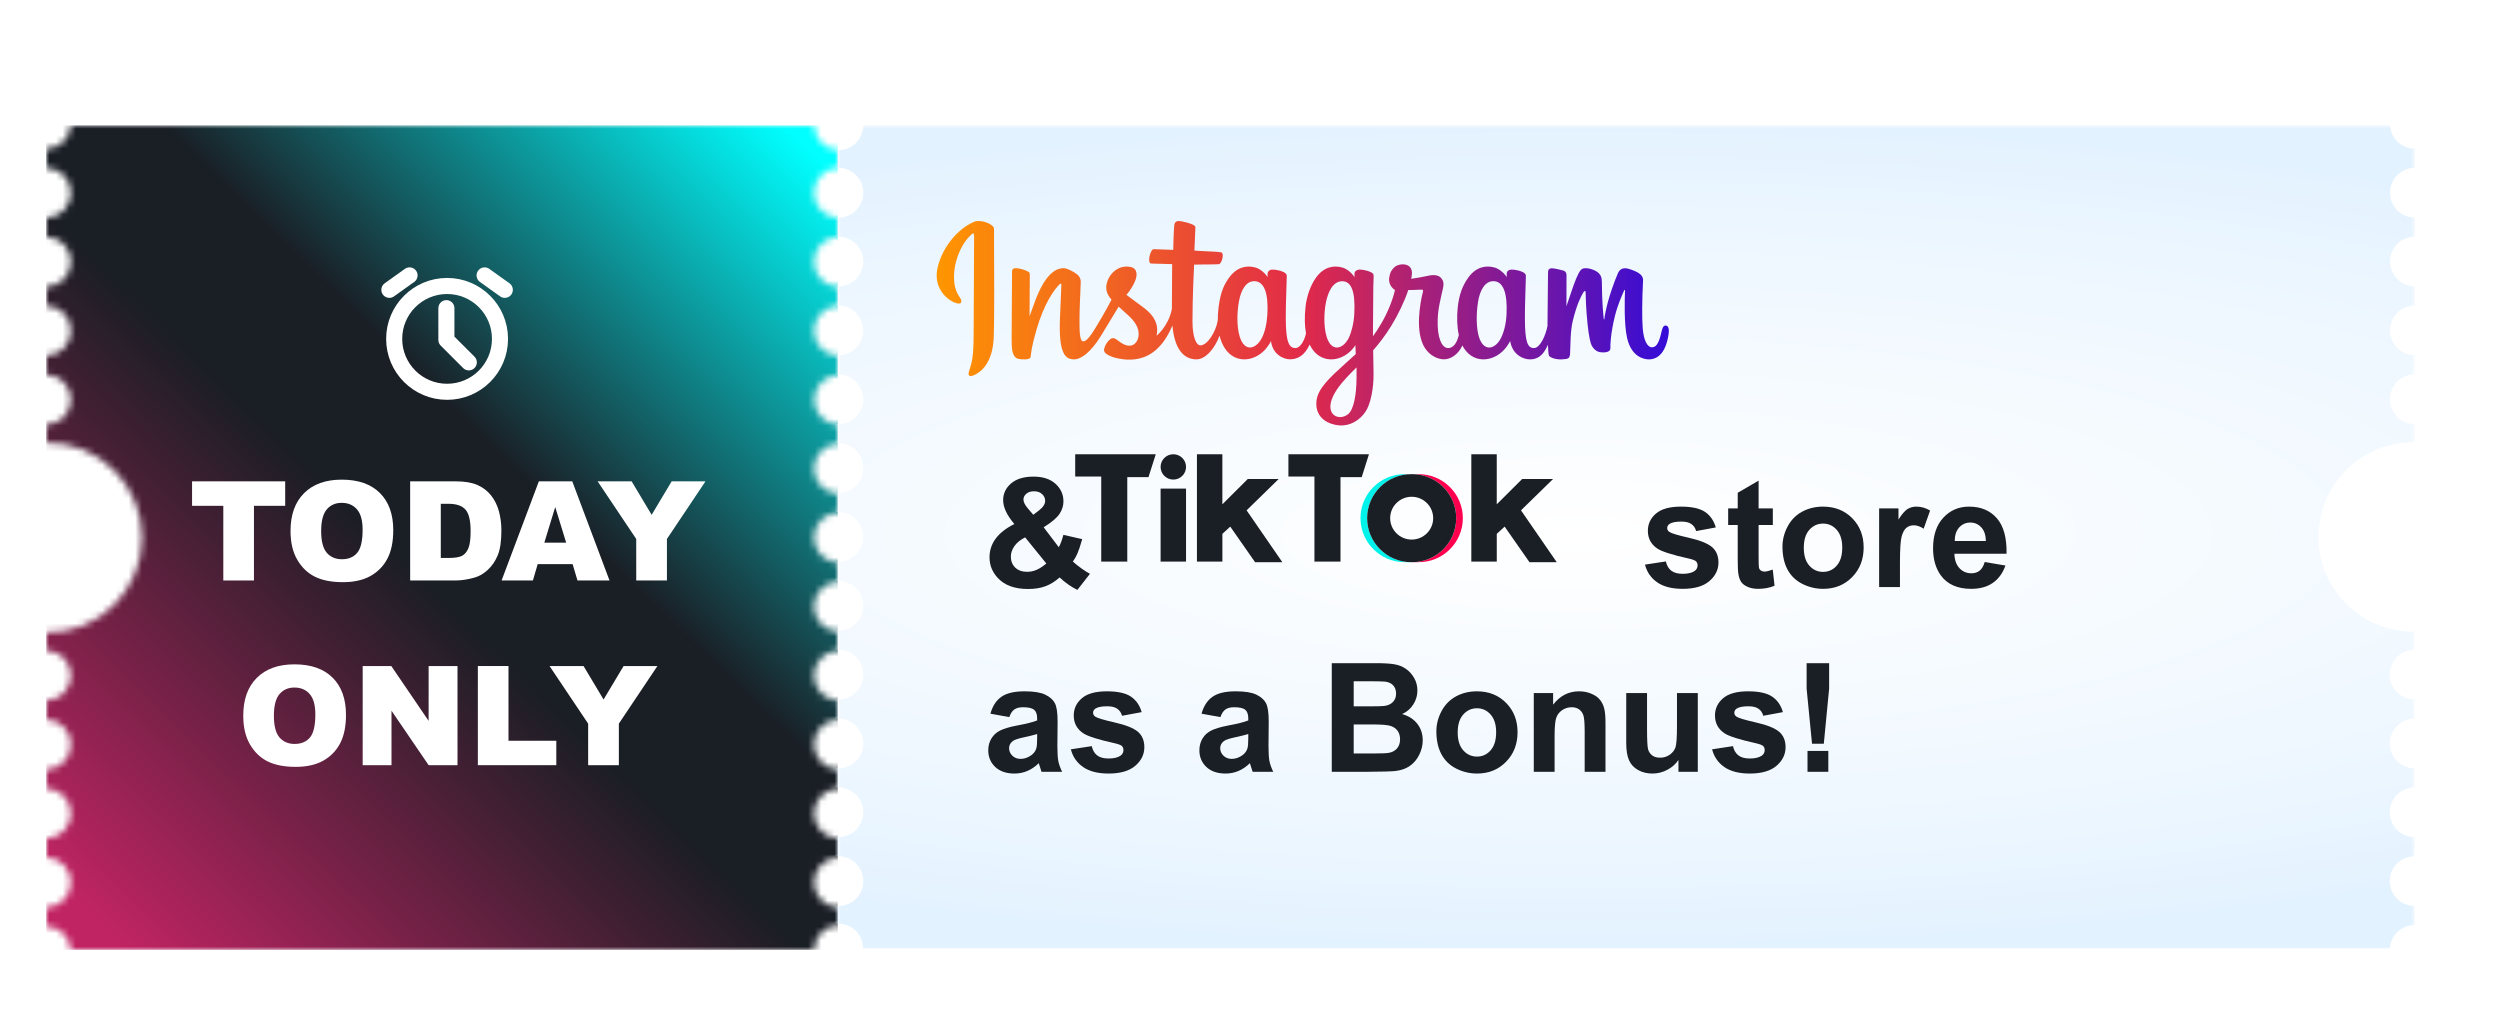 <svg width="379" height="156" viewBox="0 0 379 156" fill="none" xmlns="http://www.w3.org/2000/svg">
<g clip-path="url(#clip0_1402_11554)">
<g filter="url(#filter0_d_1402_11554)">
<mask id="mask0_1402_11554" style="mask-type:alpha" maskUnits="userSpaceOnUse" x="0" y="15" width="339" height="125">
<path d="M339 63.122V60.37C338.004 60.37 337.048 59.972 336.343 59.264C335.639 58.556 335.243 57.595 335.243 56.593C335.243 55.591 335.639 54.63 336.343 53.922C337.048 53.213 338.004 52.815 339 52.815V49.917C338.004 49.917 337.048 49.519 336.343 48.81C335.639 48.102 335.243 47.141 335.243 46.139C335.243 45.137 335.639 44.176 336.343 43.468C337.048 42.759 338.004 42.361 339 42.361V39.463C338.507 39.463 338.018 39.365 337.562 39.176C337.106 38.986 336.692 38.708 336.343 38.357C335.995 38.006 335.718 37.59 335.529 37.131C335.34 36.673 335.243 36.182 335.243 35.685C335.243 35.189 335.34 34.698 335.529 34.24C335.718 33.782 335.995 33.365 336.343 33.014C336.692 32.663 337.106 32.385 337.562 32.195C338.018 32.005 338.507 31.908 339 31.908V29.01C338.004 29.01 337.048 28.612 336.343 27.903C335.639 27.195 335.243 26.234 335.243 25.232C335.243 24.23 335.639 23.269 336.343 22.561C337.048 21.852 338.004 21.454 339 21.454V18.552C338.043 18.554 337.122 18.186 336.427 17.525C335.731 16.864 335.314 15.961 335.262 15H123.916C123.916 15.997 123.522 16.953 122.821 17.658C122.12 18.363 121.17 18.759 120.178 18.759C119.187 18.759 118.236 18.363 117.535 17.658C116.834 16.953 116.44 15.997 116.44 15H3.738C3.686 15.961 3.269 16.864 2.573 17.525C1.878 18.186 0.957 18.554 0 18.552V21.454C0.996 21.454 1.952 21.852 2.657 22.561C3.361 23.269 3.757 24.23 3.757 25.232C3.757 26.234 3.361 27.195 2.657 27.903C1.952 28.612 0.996 29.01 0 29.01V31.908C0.996 31.908 1.952 32.306 2.657 33.014C3.361 33.723 3.757 34.684 3.757 35.685C3.757 36.687 3.361 37.648 2.657 38.357C1.952 39.065 0.996 39.463 0 39.463V42.358C0.996 42.358 1.952 42.756 2.657 43.464C3.361 44.172 3.757 45.133 3.757 46.135C3.757 47.137 3.361 48.098 2.657 48.807C1.952 49.515 0.996 49.913 0 49.913V52.811C0.996 52.811 1.952 53.209 2.657 53.918C3.361 54.626 3.757 55.587 3.757 56.589C3.757 57.591 3.361 58.552 2.657 59.26C1.952 59.969 0.996 60.367 0 60.367V63.118C1.897 63.087 3.782 63.437 5.544 64.145C7.306 64.854 8.91 65.909 10.262 67.247C11.615 68.585 12.69 70.181 13.423 71.941C14.156 73.701 14.534 75.59 14.534 77.498C14.534 79.406 14.156 81.295 13.423 83.055C12.69 84.815 11.615 86.411 10.262 87.749C8.91 89.088 7.306 90.142 5.544 90.851C3.782 91.56 1.897 91.909 0 91.878V94.629C0.996 94.629 1.952 95.028 2.657 95.736C3.361 96.445 3.757 97.405 3.757 98.407C3.757 99.409 3.361 100.37 2.657 101.079C1.952 101.787 0.996 102.185 0 102.185V105.083C0.996 105.083 1.952 105.481 2.657 106.19C3.361 106.898 3.757 107.859 3.757 108.861C3.757 109.863 3.361 110.824 2.657 111.532C1.952 112.241 0.996 112.639 0 112.639V115.537C0.996 115.537 1.952 115.935 2.657 116.643C3.361 117.352 3.757 118.313 3.757 119.315C3.757 120.316 3.361 121.277 2.657 121.986C1.952 122.694 0.996 123.092 0 123.092V125.99C0.996 125.99 1.952 126.388 2.657 127.097C3.361 127.805 3.757 128.766 3.757 129.768C3.757 130.77 3.361 131.731 2.657 132.439C1.952 133.148 0.996 133.546 0 133.546V136.444C0.957 136.443 1.879 136.811 2.574 137.472C3.27 138.134 3.687 139.039 3.738 140H116.414C116.414 139.003 116.808 138.047 117.509 137.342C118.21 136.637 119.16 136.241 120.152 136.241C121.143 136.241 122.094 136.637 122.795 137.342C123.496 138.047 123.89 139.003 123.89 140H335.228C335.28 139.039 335.696 138.134 336.392 137.472C337.087 136.811 338.009 136.443 338.966 136.444V133.55C337.97 133.55 337.014 133.152 336.31 132.443C335.605 131.735 335.209 130.774 335.209 129.772C335.209 128.77 335.605 127.809 336.31 127.101C337.014 126.392 337.97 125.994 338.966 125.994V123.096C337.97 123.096 337.014 122.698 336.31 121.99C335.605 121.281 335.209 120.32 335.209 119.318C335.209 118.316 335.605 117.355 336.31 116.647C337.014 115.939 337.97 115.541 338.966 115.541V112.65C337.97 112.65 337.014 112.252 336.31 111.543C335.605 110.835 335.209 109.874 335.209 108.872C335.209 107.87 335.605 106.909 336.31 106.201C337.014 105.492 337.97 105.094 338.966 105.094V102.196C337.97 102.196 337.014 101.798 336.31 101.09C335.605 100.381 335.209 99.421 335.209 98.418C335.209 97.417 335.605 96.456 336.31 95.747C337.014 95.039 337.97 94.641 338.966 94.641V91.889C337.069 91.92 335.184 91.571 333.422 90.862C331.66 90.153 330.056 89.099 328.704 87.761C327.351 86.422 326.277 84.827 325.544 83.067C324.81 81.307 324.433 79.418 324.433 77.509C324.433 75.601 324.81 73.712 325.544 71.952C326.277 70.192 327.351 68.597 328.704 67.258C330.056 65.92 331.66 64.865 333.422 64.157C335.184 63.448 337.069 63.099 338.966 63.13L339 63.122ZM120.171 133.55C119.428 133.55 118.701 133.328 118.083 132.913C117.466 132.498 116.984 131.908 116.7 131.218C116.415 130.527 116.341 129.768 116.486 129.035C116.631 128.302 116.989 127.629 117.514 127.101C118.039 126.572 118.709 126.213 119.438 126.067C120.166 125.921 120.922 125.996 121.608 126.282C122.295 126.568 122.882 127.052 123.294 127.673C123.707 128.294 123.928 129.025 123.928 129.772C123.928 130.774 123.532 131.735 122.827 132.443C122.123 133.152 121.167 133.55 120.171 133.55ZM120.171 123.096C119.428 123.096 118.701 122.874 118.083 122.459C117.466 122.044 116.984 121.454 116.7 120.764C116.415 120.074 116.341 119.314 116.486 118.581C116.631 117.848 116.989 117.175 117.514 116.647C118.039 116.119 118.709 115.759 119.438 115.613C120.166 115.467 120.922 115.542 121.608 115.828C122.295 116.114 122.882 116.598 123.294 117.219C123.707 117.841 123.928 118.571 123.928 119.318C123.928 120.32 123.532 121.281 122.827 121.99C122.123 122.698 121.167 123.096 120.171 123.096ZM120.171 112.642C119.428 112.642 118.701 112.421 118.083 112.006C117.466 111.591 116.984 111.001 116.7 110.31C116.415 109.62 116.341 108.86 116.486 108.128C116.631 107.395 116.989 106.722 117.514 106.193C118.039 105.665 118.709 105.305 119.438 105.16C120.166 105.014 120.922 105.089 121.608 105.374C122.295 105.66 122.882 106.145 123.294 106.766C123.707 107.387 123.928 108.117 123.928 108.865C123.929 109.361 123.832 109.853 123.644 110.313C123.455 110.772 123.179 111.189 122.83 111.541C122.481 111.892 122.066 112.171 121.61 112.362C121.154 112.552 120.665 112.65 120.171 112.65V112.642ZM120.171 102.189C119.428 102.189 118.701 101.967 118.083 101.552C117.466 101.137 116.984 100.547 116.7 99.857C116.415 99.166 116.341 98.407 116.486 97.674C116.631 96.941 116.989 96.268 117.514 95.74C118.039 95.211 118.709 94.852 119.438 94.706C120.166 94.56 120.922 94.635 121.608 94.921C122.295 95.207 122.882 95.691 123.294 96.312C123.707 96.933 123.928 97.664 123.928 98.411C123.928 99.413 123.532 100.374 122.827 101.082C122.123 101.791 121.167 102.189 120.171 102.189ZM120.171 91.735C119.428 91.735 118.701 91.514 118.083 91.099C117.466 90.683 116.984 90.093 116.7 89.403C116.415 88.713 116.341 87.953 116.486 87.22C116.631 86.488 116.989 85.814 117.514 85.286C118.039 84.758 118.709 84.398 119.438 84.252C120.166 84.106 120.922 84.181 121.608 84.467C122.295 84.753 122.882 85.237 123.294 85.859C123.707 86.48 123.928 87.21 123.928 87.957C123.928 88.959 123.532 89.92 122.827 90.629C122.123 91.337 121.167 91.735 120.171 91.735ZM120.171 81.278C119.428 81.278 118.701 81.056 118.083 80.641C117.466 80.226 116.984 79.636 116.7 78.946C116.415 78.255 116.341 77.496 116.486 76.763C116.631 76.03 116.989 75.357 117.514 74.829C118.039 74.3 118.709 73.941 119.438 73.795C120.166 73.649 120.922 73.724 121.608 74.01C122.295 74.296 122.882 74.78 123.294 75.401C123.707 76.022 123.928 76.753 123.928 77.5C123.928 77.996 123.83 78.487 123.642 78.946C123.453 79.404 123.176 79.82 122.827 80.171C122.478 80.522 122.064 80.8 121.608 80.99C121.153 81.18 120.664 81.278 120.171 81.278ZM120.171 70.824C119.428 70.824 118.701 70.603 118.083 70.187C117.466 69.772 116.984 69.182 116.7 68.492C116.415 67.802 116.341 67.042 116.486 66.309C116.631 65.577 116.989 64.903 117.514 64.375C118.039 63.847 118.709 63.487 119.438 63.341C120.166 63.195 120.922 63.27 121.608 63.556C122.295 63.842 122.882 64.326 123.294 64.948C123.707 65.569 123.928 66.299 123.928 67.046C123.928 68.048 123.532 69.009 122.827 69.718C122.123 70.426 121.167 70.824 120.171 70.824ZM120.171 60.37C119.432 60.367 118.711 60.143 118.099 59.728C117.487 59.313 117.01 58.724 116.73 58.037C116.45 57.35 116.379 56.595 116.525 55.867C116.672 55.139 117.029 54.471 117.553 53.947C118.076 53.423 118.742 53.067 119.467 52.923C120.191 52.78 120.942 52.855 121.624 53.141C122.306 53.426 122.889 53.907 123.299 54.525C123.709 55.143 123.928 55.869 123.928 56.611C123.923 57.61 123.525 58.566 122.821 59.271C122.117 59.975 121.164 60.37 120.171 60.37ZM120.171 49.917C119.428 49.917 118.701 49.695 118.083 49.28C117.466 48.865 116.984 48.275 116.7 47.585C116.415 46.895 116.341 46.135 116.486 45.402C116.631 44.669 116.989 43.996 117.514 43.468C118.039 42.94 118.709 42.58 119.438 42.434C120.166 42.288 120.922 42.363 121.608 42.649C122.295 42.935 122.882 43.419 123.294 44.04C123.707 44.662 123.928 45.392 123.928 46.139C123.928 47.141 123.532 48.102 122.827 48.81C122.123 49.519 121.167 49.917 120.171 49.917ZM120.171 39.463C119.428 39.463 118.701 39.242 118.083 38.827C117.466 38.411 116.984 37.822 116.7 37.131C116.415 36.441 116.341 35.681 116.486 34.949C116.631 34.216 116.989 33.542 117.514 33.014C118.039 32.486 118.709 32.126 119.438 31.98C120.166 31.835 120.922 31.909 121.608 32.195C122.295 32.481 122.882 32.965 123.294 33.587C123.707 34.208 123.928 34.938 123.928 35.685C123.928 36.687 123.532 37.648 122.827 38.357C122.123 39.065 121.167 39.463 120.171 39.463ZM120.171 29.01C119.428 29.01 118.701 28.788 118.083 28.373C117.466 27.958 116.984 27.368 116.7 26.677C116.415 25.987 116.341 25.228 116.486 24.495C116.631 23.762 116.989 23.089 117.514 22.561C118.039 22.032 118.709 21.672 119.438 21.527C120.166 21.381 120.922 21.456 121.608 21.742C122.295 22.028 122.882 22.512 123.294 23.133C123.707 23.754 123.928 24.485 123.928 25.232C123.928 25.728 123.83 26.219 123.642 26.677C123.453 27.136 123.176 27.552 122.827 27.903C122.478 28.254 122.064 28.532 121.608 28.722C121.153 28.912 120.664 29.01 120.171 29.01Z" fill="#D52823"/>
</mask>
<g mask="url(#mask0_1402_11554)">
<path d="M0 15H120V140H0V15Z" fill="url(#paint0_linear_1402_11554)"/>
</g>
<mask id="mask1_1402_11554" style="mask-type:alpha" maskUnits="userSpaceOnUse" x="120" y="15" width="239" height="126">
<path d="M120 15H359V140.142H120V15Z" fill="#EEF7FF"/>
</mask>
<g mask="url(#mask1_1402_11554)">
<path d="M359.087 63.038V60.292C358.088 60.292 357.131 59.894 356.425 59.187C355.719 58.48 355.322 57.521 355.322 56.521C355.322 55.52 355.719 54.561 356.425 53.854C357.131 53.147 358.088 52.749 359.087 52.749V49.856C358.088 49.856 357.131 49.459 356.425 48.752C355.719 48.044 355.322 47.085 355.322 46.085C355.322 45.085 355.719 44.126 356.425 43.418C357.131 42.711 358.088 42.314 359.087 42.314V39.421C358.592 39.421 358.103 39.323 357.646 39.134C357.189 38.944 356.774 38.666 356.425 38.316C356.075 37.966 355.798 37.55 355.608 37.093C355.419 36.635 355.322 36.145 355.322 35.65C355.322 35.154 355.419 34.664 355.608 34.206C355.798 33.749 356.075 33.333 356.425 32.983C356.774 32.633 357.189 32.355 357.646 32.166C358.103 31.976 358.592 31.878 359.087 31.878V28.985C358.088 28.985 357.131 28.588 356.425 27.881C355.719 27.174 355.322 26.214 355.322 25.214C355.322 24.214 355.719 23.255 356.425 22.547C357.131 21.84 358.088 21.443 359.087 21.443V18.546C358.128 18.547 357.205 18.181 356.508 17.521C355.811 16.861 355.393 15.959 355.341 15H123.869C123.869 15.995 123.474 16.95 122.772 17.653C122.069 18.357 121.116 18.752 120.123 18.752C119.129 18.752 118.176 18.357 117.474 17.653C116.771 16.95 116.376 15.995 116.376 15H3.437C3.384 15.959 2.967 16.861 2.27 17.521C1.573 18.181 0.65 18.547 -0.309 18.546V21.443C0.69 21.443 1.647 21.84 2.353 22.547C3.059 23.255 3.456 24.214 3.456 25.214C3.456 26.214 3.059 27.174 2.353 27.881C1.647 28.588 0.69 28.985 -0.309 28.985V31.878C0.69 31.878 1.647 32.276 2.353 32.983C3.059 33.69 3.456 34.649 3.456 35.65C3.456 36.65 3.059 37.609 2.353 38.316C1.647 39.023 0.69 39.421 -0.309 39.421V42.31C0.69 42.31 1.647 42.708 2.353 43.415C3.059 44.122 3.456 45.081 3.456 46.081C3.456 47.081 3.059 48.041 2.353 48.748C1.647 49.455 0.69 49.852 -0.309 49.852V52.746C0.69 52.746 1.647 53.143 2.353 53.85C3.059 54.557 3.456 55.517 3.456 56.517C3.456 57.517 3.059 58.476 2.353 59.183C1.647 59.891 0.69 60.288 -0.309 60.288V63.035C1.592 63.004 3.481 63.352 5.247 64.06C7.012 64.768 8.62 65.82 9.975 67.156C11.331 68.492 12.407 70.085 13.142 71.842C13.877 73.599 14.255 75.485 14.255 77.39C14.255 79.294 13.877 81.18 13.142 82.937C12.407 84.694 11.331 86.287 9.975 87.623C8.62 88.959 7.012 90.012 5.247 90.719C3.481 91.427 1.592 91.775 -0.309 91.745V94.491C0.69 94.491 1.647 94.889 2.353 95.596C3.059 96.303 3.456 97.262 3.456 98.263C3.456 99.263 3.059 100.222 2.353 100.929C1.647 101.636 0.69 102.034 -0.309 102.034V104.927C0.69 104.927 1.647 105.324 2.353 106.031C3.059 106.739 3.456 107.698 3.456 108.698C3.456 109.698 3.059 110.657 2.353 111.365C1.647 112.072 0.69 112.469 -0.309 112.469V115.362C0.69 115.362 1.647 115.76 2.353 116.467C3.059 117.174 3.456 118.133 3.456 119.133C3.456 120.134 3.059 121.093 2.353 121.8C1.647 122.507 0.69 122.905 -0.309 122.905V125.798C0.69 125.798 1.647 126.195 2.353 126.902C3.059 127.61 3.456 128.569 3.456 129.569C3.456 130.569 3.059 131.528 2.353 132.236C1.647 132.943 0.69 133.34 -0.309 133.34V136.233C0.65 136.232 1.574 136.599 2.271 137.26C2.968 137.92 3.385 138.823 3.437 139.783H116.35C116.35 138.788 116.745 137.833 117.447 137.13C118.15 136.426 119.103 136.031 120.096 136.031C121.09 136.031 122.043 136.426 122.745 137.13C123.448 137.833 123.842 138.788 123.842 139.783H355.307C355.359 138.823 355.776 137.92 356.473 137.26C357.17 136.599 358.094 136.232 359.053 136.233V133.344C358.055 133.344 357.097 132.947 356.391 132.239C355.685 131.532 355.288 130.573 355.288 129.573C355.288 128.573 355.685 127.613 356.391 126.906C357.097 126.199 358.055 125.802 359.053 125.802V122.908C358.055 122.908 357.097 122.511 356.391 121.804C355.685 121.097 355.288 120.137 355.288 119.137C355.288 118.137 355.685 117.178 356.391 116.471C357.097 115.763 358.055 115.366 359.053 115.366V112.48C358.055 112.48 357.097 112.083 356.391 111.376C355.685 110.669 355.288 109.709 355.288 108.709C355.288 107.709 355.685 106.75 356.391 106.043C357.097 105.335 358.055 104.938 359.053 104.938V102.045C358.055 102.045 357.097 101.648 356.391 100.94C355.685 100.233 355.288 99.274 355.288 98.274C355.288 97.274 355.685 96.314 356.391 95.607C357.097 94.9 358.055 94.503 359.053 94.503V91.756C357.152 91.787 355.263 91.438 353.497 90.731C351.732 90.023 350.124 88.971 348.769 87.634C347.413 86.298 346.337 84.706 345.602 82.949C344.867 81.192 344.489 79.306 344.489 77.401C344.489 75.496 344.867 73.61 345.602 71.853C346.337 70.096 347.413 68.503 348.769 67.167C350.124 65.831 351.732 64.779 353.497 64.071C355.263 63.364 357.152 63.015 359.053 63.046L359.087 63.038ZM120.115 133.344C119.37 133.344 118.643 133.123 118.023 132.708C117.404 132.294 116.922 131.705 116.637 131.016C116.352 130.327 116.277 129.569 116.423 128.837C116.568 128.105 116.926 127.434 117.453 126.906C117.979 126.379 118.65 126.02 119.381 125.874C120.111 125.729 120.868 125.803 121.556 126.089C122.244 126.374 122.832 126.857 123.245 127.478C123.659 128.098 123.88 128.827 123.88 129.573C123.88 130.573 123.483 131.532 122.777 132.239C122.071 132.947 121.114 133.344 120.115 133.344ZM120.115 122.908C119.37 122.908 118.643 122.687 118.023 122.273C117.404 121.858 116.922 121.27 116.637 120.58C116.352 119.891 116.277 119.133 116.423 118.402C116.568 117.67 116.926 116.998 117.453 116.471C117.979 115.943 118.65 115.584 119.381 115.439C120.111 115.293 120.868 115.368 121.556 115.653C122.244 115.939 122.832 116.422 123.245 117.042C123.659 117.662 123.88 118.391 123.88 119.137C123.88 120.137 123.483 121.097 122.777 121.804C122.071 122.511 121.114 122.908 120.115 122.908ZM120.115 112.473C119.37 112.473 118.643 112.252 118.023 111.837C117.404 111.423 116.922 110.834 116.637 110.145C116.352 109.456 116.277 108.698 116.423 107.966C116.568 107.234 116.926 106.563 117.453 106.035C117.979 105.508 118.65 105.149 119.381 105.003C120.111 104.858 120.868 104.932 121.556 105.218C122.244 105.503 122.832 105.986 123.245 106.607C123.659 107.227 123.88 107.956 123.88 108.702C123.881 109.198 123.784 109.689 123.596 110.147C123.407 110.606 123.13 111.022 122.78 111.373C122.43 111.724 122.015 112.003 121.558 112.193C121.1 112.383 120.61 112.48 120.115 112.48V112.473ZM120.115 102.037C119.37 102.037 118.643 101.816 118.023 101.402C117.404 100.988 116.922 100.399 116.637 99.709C116.352 99.02 116.277 98.262 116.423 97.531C116.568 96.799 116.926 96.127 117.453 95.6C117.979 95.072 118.65 94.713 119.381 94.568C120.111 94.422 120.868 94.497 121.556 94.782C122.244 95.068 122.832 95.551 123.245 96.171C123.659 96.791 123.88 97.52 123.88 98.266C123.88 99.266 123.483 100.226 122.777 100.933C122.071 101.64 121.114 102.037 120.115 102.037ZM120.115 91.602C119.37 91.602 118.643 91.381 118.023 90.966C117.404 90.552 116.922 89.963 116.637 89.274C116.352 88.585 116.277 87.827 116.423 87.095C116.568 86.364 116.926 85.692 117.453 85.164C117.979 84.637 118.65 84.278 119.381 84.132C120.111 83.987 120.868 84.061 121.556 84.347C122.244 84.632 122.832 85.115 123.245 85.736C123.659 86.356 123.88 87.085 123.88 87.831C123.88 88.831 123.483 89.79 122.777 90.497C122.071 91.205 121.114 91.602 120.115 91.602ZM120.115 81.163C119.37 81.163 118.643 80.942 118.023 80.527C117.404 80.113 116.922 79.524 116.637 78.835C116.352 78.146 116.277 77.387 116.423 76.656C116.568 75.924 116.926 75.252 117.453 74.725C117.979 74.198 118.65 73.838 119.381 73.693C120.111 73.547 120.868 73.622 121.556 73.907C122.244 74.193 122.832 74.676 123.245 75.296C123.659 75.916 123.88 76.646 123.88 77.391C123.88 77.887 123.783 78.377 123.593 78.835C123.404 79.292 123.127 79.708 122.777 80.058C122.428 80.408 122.013 80.686 121.556 80.876C121.099 81.065 120.609 81.163 120.115 81.163ZM120.115 70.727C119.37 70.727 118.643 70.506 118.023 70.092C117.404 69.677 116.922 69.088 116.637 68.399C116.352 67.71 116.277 66.952 116.423 66.22C116.568 65.489 116.926 64.817 117.453 64.289C117.979 63.762 118.65 63.403 119.381 63.257C120.111 63.112 120.868 63.187 121.556 63.472C122.244 63.757 122.832 64.241 123.245 64.861C123.659 65.481 123.88 66.21 123.88 66.956C123.88 67.956 123.483 68.915 122.777 69.623C122.071 70.33 121.114 70.727 120.115 70.727ZM120.115 60.292C119.375 60.288 118.653 60.065 118.039 59.65C117.425 59.236 116.948 58.648 116.668 57.962C116.387 57.276 116.315 56.523 116.462 55.796C116.609 55.069 116.967 54.402 117.492 53.879C118.016 53.356 118.684 53.001 119.41 52.858C120.136 52.714 120.888 52.79 121.572 53.074C122.255 53.359 122.839 53.84 123.25 54.457C123.661 55.073 123.88 55.798 123.88 56.539C123.875 57.536 123.476 58.491 122.771 59.194C122.065 59.897 121.11 60.292 120.115 60.292ZM120.115 49.856C119.37 49.856 118.643 49.635 118.023 49.221C117.404 48.806 116.922 48.217 116.637 47.528C116.352 46.839 116.277 46.081 116.423 45.349C116.568 44.618 116.926 43.946 117.453 43.418C117.979 42.891 118.65 42.532 119.381 42.386C120.111 42.241 120.868 42.316 121.556 42.601C122.244 42.886 122.832 43.37 123.245 43.99C123.659 44.61 123.88 45.339 123.88 46.085C123.88 47.085 123.483 48.044 122.777 48.752C122.071 49.459 121.114 49.856 120.115 49.856ZM120.115 39.421C119.37 39.421 118.643 39.2 118.023 38.785C117.404 38.371 116.922 37.782 116.637 37.093C116.352 36.404 116.277 35.645 116.423 34.914C116.568 34.182 116.926 33.51 117.453 32.983C117.979 32.456 118.65 32.096 119.381 31.951C120.111 31.805 120.868 31.88 121.556 32.166C122.244 32.451 122.832 32.934 123.245 33.554C123.659 34.175 123.88 34.904 123.88 35.65C123.88 36.65 123.483 37.609 122.777 38.316C122.071 39.023 121.114 39.421 120.115 39.421ZM120.115 28.985C119.37 28.985 118.643 28.764 118.023 28.35C117.404 27.935 116.922 27.346 116.637 26.657C116.352 25.968 116.277 25.21 116.423 24.478C116.568 23.747 116.926 23.075 117.453 22.547C117.979 22.02 118.65 21.661 119.381 21.515C120.111 21.37 120.868 21.445 121.556 21.73C122.244 22.015 122.832 22.499 123.245 23.119C123.659 23.739 123.88 24.468 123.88 25.214C123.88 25.709 123.783 26.2 123.593 26.657C123.404 27.115 123.127 27.53 122.777 27.881C122.428 28.231 122.013 28.509 121.556 28.698C121.099 28.888 120.609 28.985 120.115 28.985Z" fill="url(#paint1_radial_1402_11554)"/>
</g>
<path d="M267.703 108.755L266.883 100.399V96.536H270.297V100.399L269.488 108.755H267.703ZM267.018 113V109.844H270.173V113H267.018Z" fill="#1A1E25"/>
<path d="M252.553 109.597L255.72 109.114C255.854 109.728 256.128 110.196 256.54 110.518C256.951 110.833 257.528 110.99 258.269 110.99C259.085 110.99 259.699 110.84 260.111 110.541C260.388 110.331 260.526 110.05 260.526 109.698C260.526 109.459 260.451 109.26 260.302 109.103C260.145 108.953 259.793 108.815 259.246 108.688C256.701 108.126 255.087 107.613 254.406 107.149C253.462 106.505 252.991 105.61 252.991 104.465C252.991 103.432 253.399 102.563 254.215 101.859C255.031 101.156 256.296 100.804 258.011 100.804C259.643 100.804 260.856 101.069 261.649 101.601C262.443 102.133 262.99 102.919 263.289 103.959L260.313 104.51C260.186 104.046 259.942 103.69 259.583 103.443C259.231 103.196 258.726 103.072 258.067 103.072C257.236 103.072 256.641 103.188 256.281 103.42C256.042 103.585 255.922 103.799 255.922 104.061C255.922 104.285 256.027 104.476 256.236 104.633C256.521 104.843 257.502 105.139 259.179 105.521C260.863 105.902 262.039 106.37 262.705 106.924C263.364 107.486 263.693 108.268 263.693 109.271C263.693 110.365 263.237 111.304 262.323 112.09C261.41 112.876 260.058 113.27 258.269 113.27C256.644 113.27 255.357 112.94 254.406 112.281C253.462 111.622 252.845 110.728 252.553 109.597Z" fill="#1A1E25"/>
<path d="M247.454 113V111.214C247.02 111.851 246.447 112.352 245.736 112.719C245.032 113.086 244.287 113.27 243.501 113.27C242.7 113.27 241.981 113.094 241.345 112.742C240.708 112.39 240.248 111.896 239.963 111.259C239.679 110.623 239.537 109.743 239.537 108.62V101.073H242.692V106.554C242.692 108.231 242.749 109.26 242.861 109.642C242.981 110.016 243.194 110.316 243.501 110.541C243.808 110.758 244.197 110.866 244.669 110.866C245.208 110.866 245.691 110.72 246.118 110.428C246.544 110.129 246.836 109.762 246.994 109.328C247.151 108.886 247.229 107.812 247.229 106.104V101.073H250.385V113H247.454Z" fill="#1A1E25"/>
<path d="M236.392 113H233.236V106.913C233.236 105.625 233.169 104.794 233.034 104.42C232.899 104.038 232.679 103.742 232.372 103.533C232.072 103.323 231.709 103.218 231.282 103.218C230.736 103.218 230.245 103.368 229.811 103.667C229.377 103.967 229.077 104.364 228.913 104.858C228.755 105.352 228.677 106.265 228.677 107.598V113H225.521V101.073H228.452V102.825C229.493 101.478 230.803 100.804 232.383 100.804C233.079 100.804 233.715 100.931 234.292 101.186C234.868 101.433 235.303 101.751 235.595 102.14C235.894 102.529 236.1 102.971 236.212 103.465C236.332 103.959 236.392 104.667 236.392 105.588V113Z" fill="#1A1E25"/>
<path d="M210.753 106.868C210.753 105.82 211.011 104.806 211.528 103.825C212.044 102.844 212.774 102.095 213.718 101.579C214.669 101.062 215.728 100.804 216.896 100.804C218.7 100.804 220.179 101.391 221.332 102.567C222.485 103.735 223.062 105.214 223.062 107.003C223.062 108.807 222.478 110.305 221.31 111.495C220.149 112.678 218.685 113.27 216.918 113.27C215.825 113.27 214.781 113.022 213.785 112.528C212.797 112.034 212.044 111.312 211.528 110.361C211.011 109.403 210.753 108.238 210.753 106.868ZM213.987 107.037C213.987 108.22 214.268 109.125 214.83 109.754C215.391 110.383 216.084 110.698 216.907 110.698C217.731 110.698 218.42 110.383 218.974 109.754C219.535 109.125 219.816 108.212 219.816 107.014C219.816 105.846 219.535 104.948 218.974 104.319C218.42 103.69 217.731 103.375 216.907 103.375C216.084 103.375 215.391 103.69 214.83 104.319C214.268 104.948 213.987 105.854 213.987 107.037Z" fill="#1A1E25"/>
<path d="M194.896 96.536H201.477C202.779 96.536 203.749 96.592 204.385 96.705C205.029 96.809 205.602 97.034 206.104 97.378C206.613 97.723 207.036 98.183 207.373 98.76C207.709 99.329 207.878 99.969 207.878 100.68C207.878 101.451 207.668 102.159 207.249 102.803C206.837 103.447 206.276 103.93 205.564 104.251C206.568 104.543 207.339 105.041 207.878 105.745C208.417 106.449 208.687 107.276 208.687 108.227C208.687 108.976 208.511 109.706 208.159 110.417C207.814 111.121 207.339 111.686 206.732 112.113C206.133 112.532 205.392 112.79 204.509 112.888C203.955 112.948 202.618 112.985 200.5 113H194.896V96.536ZM198.22 99.276V103.083H200.398C201.694 103.083 202.499 103.065 202.813 103.027C203.382 102.96 203.827 102.765 204.149 102.443C204.479 102.114 204.644 101.683 204.644 101.152C204.644 100.643 204.501 100.231 204.217 99.916C203.94 99.595 203.524 99.4 202.97 99.332C202.641 99.295 201.694 99.276 200.129 99.276H198.22ZM198.22 105.824V110.226H201.297C202.495 110.226 203.255 110.192 203.577 110.125C204.071 110.035 204.471 109.818 204.778 109.474C205.093 109.122 205.25 108.654 205.25 108.07C205.25 107.576 205.13 107.156 204.891 106.812C204.651 106.468 204.303 106.217 203.846 106.06C203.397 105.902 202.416 105.824 200.904 105.824H198.22Z" fill="#1A1E25"/>
<path d="M178.016 104.712L175.152 104.195C175.474 103.042 176.028 102.189 176.814 101.635C177.601 101.081 178.769 100.804 180.318 100.804C181.726 100.804 182.774 100.972 183.463 101.309C184.152 101.639 184.635 102.062 184.912 102.578C185.196 103.087 185.338 104.027 185.338 105.397L185.305 109.081C185.305 110.129 185.353 110.904 185.451 111.405C185.556 111.899 185.746 112.431 186.023 113H182.901C182.819 112.79 182.718 112.48 182.598 112.068C182.546 111.881 182.508 111.757 182.486 111.697C181.947 112.221 181.37 112.614 180.756 112.876C180.142 113.139 179.487 113.27 178.791 113.27C177.563 113.27 176.594 112.936 175.882 112.27C175.179 111.604 174.827 110.761 174.827 109.743C174.827 109.069 174.988 108.47 175.31 107.946C175.632 107.415 176.081 107.01 176.657 106.733C177.241 106.449 178.08 106.202 179.173 105.992C180.648 105.715 181.67 105.457 182.239 105.217V104.903C182.239 104.296 182.089 103.866 181.79 103.611C181.49 103.349 180.925 103.218 180.094 103.218C179.532 103.218 179.094 103.331 178.78 103.555C178.465 103.772 178.211 104.158 178.016 104.712ZM182.239 107.272C181.834 107.407 181.194 107.568 180.318 107.755C179.442 107.943 178.87 108.126 178.6 108.306C178.188 108.598 177.982 108.968 177.982 109.417C177.982 109.859 178.147 110.241 178.477 110.563C178.806 110.885 179.225 111.046 179.734 111.046C180.303 111.046 180.846 110.859 181.363 110.484C181.745 110.2 181.995 109.852 182.115 109.44C182.198 109.17 182.239 108.658 182.239 107.901V107.272Z" fill="#1A1E25"/>
<path d="M155.342 109.597L158.509 109.114C158.644 109.728 158.917 110.196 159.329 110.518C159.74 110.833 160.317 110.99 161.058 110.99C161.874 110.99 162.488 110.84 162.9 110.541C163.177 110.331 163.315 110.05 163.315 109.698C163.315 109.459 163.241 109.26 163.091 109.103C162.934 108.953 162.582 108.815 162.035 108.688C159.49 108.126 157.876 107.613 157.195 107.149C156.251 106.505 155.78 105.61 155.78 104.465C155.78 103.432 156.188 102.563 157.004 101.859C157.82 101.156 159.085 100.804 160.8 100.804C162.432 100.804 163.645 101.069 164.438 101.601C165.232 102.133 165.779 102.919 166.078 103.959L163.102 104.51C162.975 104.046 162.731 103.69 162.372 103.443C162.02 103.196 161.515 103.072 160.856 103.072C160.025 103.072 159.43 103.188 159.07 103.42C158.831 103.585 158.711 103.799 158.711 104.061C158.711 104.285 158.816 104.476 159.025 104.633C159.31 104.843 160.291 105.139 161.968 105.521C163.652 105.902 164.828 106.37 165.494 106.924C166.153 107.486 166.482 108.268 166.482 109.271C166.482 110.365 166.026 111.304 165.112 112.09C164.199 112.876 162.847 113.27 161.058 113.27C159.433 113.27 158.146 112.94 157.195 112.281C156.251 111.622 155.634 110.728 155.342 109.597Z" fill="#1A1E25"/>
<path d="M146.009 104.712L143.146 104.195C143.467 103.042 144.021 102.189 144.808 101.635C145.594 101.081 146.762 100.804 148.312 100.804C149.719 100.804 150.767 100.972 151.456 101.309C152.145 101.639 152.628 102.062 152.905 102.578C153.189 103.087 153.332 104.027 153.332 105.397L153.298 109.081C153.298 110.129 153.347 110.904 153.444 111.405C153.549 111.899 153.74 112.431 154.017 113H150.895C150.812 112.79 150.711 112.48 150.591 112.068C150.539 111.881 150.501 111.757 150.479 111.697C149.94 112.221 149.363 112.614 148.75 112.876C148.136 113.139 147.48 113.27 146.784 113.27C145.556 113.27 144.587 112.936 143.875 112.27C143.172 111.604 142.82 110.761 142.82 109.743C142.82 109.069 142.981 108.47 143.303 107.946C143.625 107.415 144.074 107.01 144.65 106.733C145.234 106.449 146.073 106.202 147.166 105.992C148.641 105.715 149.663 105.457 150.232 105.217V104.903C150.232 104.296 150.082 103.866 149.783 103.611C149.483 103.349 148.918 103.218 148.087 103.218C147.525 103.218 147.087 103.331 146.773 103.555C146.458 103.772 146.204 104.158 146.009 104.712ZM150.232 107.272C149.828 107.407 149.188 107.568 148.312 107.755C147.436 107.943 146.863 108.126 146.593 108.306C146.181 108.598 145.976 108.968 145.976 109.417C145.976 109.859 146.14 110.241 146.47 110.563C146.799 110.885 147.218 111.046 147.728 111.046C148.297 111.046 148.839 110.859 149.356 110.484C149.738 110.2 149.989 109.852 150.108 109.44C150.191 109.17 150.232 108.658 150.232 107.901V107.272Z" fill="#1A1E25"/>
<path d="M293.881 81.204L297.025 81.732C296.621 82.885 295.981 83.765 295.105 84.371C294.236 84.97 293.147 85.269 291.837 85.269C289.763 85.269 288.228 84.592 287.232 83.237C286.446 82.151 286.053 80.781 286.053 79.126C286.053 77.15 286.57 75.604 287.603 74.488C288.636 73.365 289.943 72.804 291.522 72.804C293.297 72.804 294.697 73.391 295.723 74.567C296.748 75.735 297.239 77.528 297.194 79.946H289.288C289.31 80.882 289.565 81.612 290.051 82.136C290.538 82.653 291.144 82.911 291.871 82.911C292.365 82.911 292.78 82.776 293.117 82.507C293.454 82.237 293.709 81.803 293.881 81.204ZM294.061 78.015C294.038 77.101 293.802 76.409 293.353 75.937C292.904 75.458 292.357 75.218 291.713 75.218C291.025 75.218 290.456 75.469 290.006 75.971C289.557 76.472 289.336 77.154 289.344 78.015H294.061Z" fill="#1A1E25"/>
<path d="M281.033 85H277.877V73.073H280.809V74.769C281.31 73.968 281.759 73.44 282.156 73.186C282.561 72.931 283.017 72.804 283.526 72.804C284.245 72.804 284.938 73.002 285.604 73.399L284.627 76.15C284.095 75.806 283.601 75.634 283.145 75.634C282.703 75.634 282.328 75.757 282.021 76.004C281.715 76.244 281.471 76.682 281.292 77.318C281.119 77.955 281.033 79.287 281.033 81.316V85Z" fill="#1A1E25"/>
<path d="M263.222 78.868C263.222 77.82 263.48 76.805 263.997 75.825C264.513 74.844 265.243 74.095 266.187 73.579C267.137 73.062 268.197 72.804 269.365 72.804C271.169 72.804 272.648 73.391 273.801 74.567C274.954 75.735 275.53 77.213 275.53 79.003C275.53 80.807 274.946 82.305 273.778 83.495C272.618 84.678 271.154 85.269 269.387 85.269C268.294 85.269 267.25 85.022 266.254 84.528C265.266 84.034 264.513 83.312 263.997 82.361C263.48 81.403 263.222 80.238 263.222 78.868ZM266.456 79.037C266.456 80.22 266.737 81.126 267.298 81.754C267.86 82.383 268.552 82.698 269.376 82.698C270.2 82.698 270.888 82.383 271.442 81.754C272.004 81.126 272.285 80.212 272.285 79.014C272.285 77.846 272.004 76.948 271.442 76.319C270.888 75.69 270.2 75.376 269.376 75.376C268.552 75.376 267.86 75.69 267.298 76.319C266.737 76.948 266.456 77.854 266.456 79.037Z" fill="#1A1E25"/>
<path d="M261.762 73.073V75.589H259.605V80.395C259.605 81.369 259.624 81.938 259.662 82.103C259.707 82.26 259.8 82.391 259.942 82.496C260.092 82.6 260.272 82.653 260.481 82.653C260.773 82.653 261.196 82.552 261.75 82.35L262.02 84.798C261.286 85.112 260.455 85.269 259.527 85.269C258.958 85.269 258.445 85.176 257.988 84.989C257.532 84.794 257.195 84.547 256.978 84.248C256.768 83.941 256.622 83.529 256.54 83.012C256.472 82.645 256.438 81.904 256.438 80.789V75.589H254.99V73.073H256.438V70.704L259.605 68.862V73.073H261.762Z" fill="#1A1E25"/>
<path d="M242.378 81.597L245.545 81.114C245.68 81.728 245.953 82.196 246.365 82.518C246.777 82.832 247.353 82.99 248.094 82.99C248.91 82.99 249.524 82.84 249.936 82.54C250.213 82.331 250.352 82.05 250.352 81.698C250.352 81.459 250.277 81.26 250.127 81.103C249.97 80.953 249.618 80.815 249.071 80.688C246.526 80.126 244.912 79.613 244.231 79.149C243.288 78.505 242.816 77.61 242.816 76.465C242.816 75.432 243.224 74.563 244.04 73.859C244.856 73.156 246.121 72.804 247.836 72.804C249.468 72.804 250.681 73.07 251.475 73.601C252.268 74.133 252.815 74.919 253.114 75.96L250.138 76.51C250.011 76.046 249.768 75.69 249.408 75.443C249.056 75.196 248.551 75.072 247.892 75.072C247.061 75.072 246.466 75.188 246.106 75.42C245.867 75.585 245.747 75.799 245.747 76.061C245.747 76.285 245.852 76.476 246.062 76.633C246.346 76.843 247.327 77.139 249.004 77.52C250.688 77.902 251.864 78.37 252.53 78.924C253.189 79.486 253.519 80.268 253.519 81.272C253.519 82.365 253.062 83.304 252.148 84.09C251.235 84.876 249.884 85.269 248.094 85.269C246.47 85.269 245.182 84.94 244.231 84.281C243.288 83.622 242.67 82.728 242.378 81.597Z" fill="#1A1E25"/>
<path d="M158.239 82.99L156.33 85.427C155.394 84.97 154.496 84.341 153.635 83.54C152.968 84.139 152.261 84.581 151.512 84.865C150.764 85.15 149.873 85.292 148.839 85.292C146.788 85.292 145.246 84.716 144.212 83.562C143.411 82.671 143.011 81.646 143.011 80.485C143.011 79.43 143.325 78.483 143.954 77.644C144.583 76.798 145.523 76.064 146.773 75.443C146.211 74.776 145.788 74.144 145.504 73.545C145.219 72.939 145.077 72.366 145.077 71.827C145.077 70.831 145.474 69.989 146.268 69.3C147.069 68.603 148.207 68.255 149.682 68.255C151.104 68.255 152.216 68.618 153.017 69.345C153.818 70.071 154.219 70.958 154.219 72.006C154.219 72.673 154.02 73.305 153.624 73.904C153.227 74.503 152.426 75.181 151.22 75.937L153.511 78.958C153.781 78.479 154.013 77.854 154.208 77.082L157.06 77.734C156.776 78.745 156.528 79.486 156.319 79.957C156.109 80.422 155.885 80.811 155.645 81.126C155.997 81.455 156.45 81.818 157.004 82.215C157.565 82.604 157.977 82.862 158.239 82.99ZM149.648 74.039L150.501 73.388C151.13 72.901 151.445 72.418 151.445 71.939C151.445 71.535 151.291 71.19 150.984 70.906C150.685 70.621 150.277 70.479 149.76 70.479C149.259 70.479 148.866 70.606 148.581 70.861C148.297 71.108 148.154 71.396 148.154 71.726C148.154 72.115 148.394 72.587 148.873 73.141L149.648 74.039ZM148.413 77.464C147.686 77.831 147.144 78.273 146.784 78.79C146.425 79.306 146.245 79.834 146.245 80.373C146.245 81.054 146.466 81.612 146.908 82.046C147.357 82.473 147.956 82.686 148.705 82.686C149.199 82.686 149.674 82.589 150.131 82.394C150.588 82.2 151.085 81.878 151.625 81.429L148.413 77.464Z" fill="#1A1E25"/>
<g clip-path="url(#clip1_1402_11554)">
<path d="M60.778 55.396C65.208 55.396 68.799 51.805 68.799 47.375C68.799 42.945 65.208 39.354 60.778 39.354C56.348 39.354 52.757 42.945 52.757 47.375C52.757 51.805 56.348 55.396 60.778 55.396Z" stroke="white" stroke-width="2.436" stroke-linejoin="round"/>
<path d="M60.673 42.717L60.672 47.534L64.072 50.934" stroke="white" stroke-width="2.436" stroke-linecap="round" stroke-linejoin="round"/>
<path d="M52.028 39.938L55.09 37.75" stroke="white" stroke-width="2.436" stroke-linecap="round" stroke-linejoin="round"/>
<path d="M69.528 39.938L66.466 37.75" stroke="white" stroke-width="2.436" stroke-linecap="round" stroke-linejoin="round"/>
</g>
<path d="M76.31 96.971H81.466L84.501 102.045L87.536 96.971H92.662L86.818 105.705V112H82.164V105.705L76.31 96.971Z" fill="white"/>
<path d="M65.442 96.971H70.087V108.299H77.335V112H65.442V96.971Z" fill="white"/>
<path d="M47.983 96.971H52.32L57.979 105.285V96.971H62.357V112H57.979L52.351 103.747V112H47.983V96.971Z" fill="white"/>
<path d="M29.878 104.496C29.878 102.042 30.562 100.132 31.929 98.765C33.295 97.398 35.199 96.714 37.639 96.714C40.141 96.714 42.068 97.388 43.421 98.734C44.774 100.074 45.451 101.953 45.451 104.373C45.451 106.129 45.154 107.571 44.559 108.699C43.971 109.82 43.117 110.695 41.996 111.324C40.882 111.945 39.491 112.256 37.824 112.256C36.129 112.256 34.724 111.986 33.61 111.447C32.503 110.907 31.604 110.052 30.914 108.884C30.223 107.715 29.878 106.252 29.878 104.496ZM34.522 104.516C34.522 106.033 34.803 107.124 35.363 107.787C35.93 108.45 36.699 108.781 37.67 108.781C38.668 108.781 39.44 108.456 39.987 107.807C40.533 107.158 40.807 105.992 40.807 104.311C40.807 102.896 40.52 101.864 39.946 101.215C39.378 100.559 38.606 100.231 37.629 100.231C36.692 100.231 35.941 100.562 35.373 101.225C34.806 101.888 34.522 102.985 34.522 104.516Z" fill="white"/>
<path d="M83.599 68.971H88.756L91.79 74.046L94.825 68.971H99.951L94.107 77.705V84H89.453V77.705L83.599 68.971Z" fill="white"/>
<path d="M79.806 81.519H74.516L73.788 84H69.041L74.69 68.971H79.754L85.403 84H80.544L79.806 81.519ZM78.832 78.269L77.171 72.867L75.52 78.269H78.832Z" fill="white"/>
<path d="M55.18 68.971H62.08C63.44 68.971 64.537 69.155 65.371 69.524C66.211 69.893 66.905 70.423 67.452 71.113C67.999 71.804 68.395 72.607 68.641 73.523C68.887 74.439 69.01 75.409 69.01 76.434C69.01 78.04 68.826 79.288 68.457 80.176C68.094 81.058 67.589 81.799 66.939 82.401C66.29 82.996 65.593 83.392 64.848 83.59C63.83 83.864 62.907 84 62.08 84H55.18V68.971ZM59.824 72.374V80.586H60.962C61.933 80.586 62.623 80.48 63.033 80.269C63.443 80.05 63.765 79.674 63.997 79.141C64.229 78.601 64.346 77.729 64.346 76.526C64.346 74.934 64.086 73.844 63.566 73.256C63.047 72.668 62.186 72.374 60.983 72.374H59.824Z" fill="white"/>
<path d="M37.044 76.496C37.044 74.042 37.728 72.132 39.095 70.765C40.462 69.398 42.365 68.714 44.805 68.714C47.307 68.714 49.234 69.388 50.587 70.734C51.941 72.074 52.617 73.953 52.617 76.373C52.617 78.129 52.32 79.571 51.725 80.699C51.138 81.82 50.283 82.695 49.162 83.323C48.048 83.945 46.657 84.257 44.99 84.257C43.295 84.257 41.89 83.987 40.776 83.447C39.669 82.907 38.77 82.052 38.08 80.883C37.389 79.715 37.044 78.252 37.044 76.496ZM41.688 76.516C41.688 78.034 41.969 79.124 42.529 79.787C43.096 80.45 43.865 80.781 44.836 80.781C45.834 80.781 46.606 80.456 47.153 79.807C47.7 79.158 47.973 77.993 47.973 76.311C47.973 74.896 47.686 73.864 47.112 73.215C46.545 72.559 45.772 72.231 44.795 72.231C43.859 72.231 43.107 72.562 42.539 73.225C41.972 73.888 41.688 74.985 41.688 76.516Z" fill="white"/>
<path d="M22.117 68.971H36.234V72.682H31.498V84H26.854V72.682H22.117V68.971Z" fill="white"/>
</g>
<path d="M147.713 33.609C145.443 34.545 142.944 37.19 142.155 40.51C141.156 44.717 145.313 46.495 145.654 45.912C146.055 45.227 144.909 44.995 144.673 42.813C144.368 39.994 145.699 36.844 147.374 35.462C147.686 35.205 147.671 35.563 147.671 36.224L147.605 50.232C147.605 53.229 147.479 54.175 147.253 55.11C147.024 56.058 146.657 56.698 146.935 56.945C147.247 57.221 148.576 56.564 149.346 55.507C150.269 54.238 150.592 52.715 150.65 51.061C150.72 49.067 150.717 45.902 150.72 44.097L150.692 34.681C150.678 33.966 148.664 33.216 147.714 33.608M228.391 47.633C228.318 49.191 227.968 50.409 227.533 51.268C226.691 52.931 224.945 53.447 224.203 51.057C223.799 49.754 223.78 47.578 224.071 45.759C224.365 43.907 225.192 42.508 226.56 42.634C227.909 42.759 228.54 44.47 228.391 47.633L228.391 47.633ZM205.652 57.3C205.634 59.888 205.22 62.158 204.332 62.819C203.074 63.753 201.382 63.052 201.732 61.163C202.042 59.492 203.508 57.785 205.656 55.699L205.652 57.301L205.652 57.3ZM205.308 47.619C205.231 49.038 204.858 50.463 204.45 51.269C203.608 52.931 201.849 53.451 201.12 51.057C200.621 49.422 200.741 47.305 200.988 45.971C201.308 44.24 202.084 42.635 203.477 42.635C204.831 42.635 205.499 44.098 205.308 47.619L205.308 47.619ZM192.136 47.597C192.053 49.1 191.756 50.356 191.278 51.268C190.413 52.92 188.702 53.444 187.948 51.057C187.404 49.337 187.589 46.99 187.815 45.723C188.151 43.842 188.992 42.508 190.305 42.635C191.653 42.765 192.308 44.471 192.136 47.597L192.136 47.597ZM252.502 49.352C252.172 49.352 252.022 49.687 251.897 50.25C251.466 52.207 251.012 52.65 250.426 52.65C249.772 52.65 249.185 51.681 249.034 49.741C248.915 48.215 248.934 45.407 249.086 42.613C249.117 42.039 248.956 41.471 247.392 40.912C246.719 40.671 245.741 40.317 245.254 41.474C243.877 44.744 243.339 47.34 243.212 48.395C243.206 48.45 243.138 48.461 243.126 48.333C243.045 47.489 242.865 45.953 242.842 42.728C242.838 42.099 242.703 41.564 241.997 41.125C241.539 40.841 240.149 40.337 239.649 40.936C239.215 41.426 238.713 42.744 238.191 44.305L237.472 46.434L237.482 41.709C237.485 41.219 237.143 41.056 237.04 41.026C236.577 40.894 235.663 40.672 235.274 40.672C234.796 40.672 234.679 40.936 234.679 41.319L234.603 48.947L234.604 49.387C234.34 50.821 233.482 52.766 232.549 52.766C231.615 52.766 231.175 51.953 231.175 48.235C231.175 46.066 231.241 45.123 231.274 43.555L231.327 41.8C231.32 41.318 230.472 41.074 230.078 40.984C229.681 40.894 229.337 40.858 229.068 40.873C228.687 40.895 228.417 41.141 228.417 41.479L228.419 42.005C227.929 41.246 227.14 40.718 226.615 40.565C225.202 40.152 223.727 40.518 222.614 42.051C221.729 43.269 221.196 44.648 220.988 46.63C220.835 48.078 220.885 49.547 221.157 50.79C220.828 52.192 220.216 52.766 219.547 52.766C218.575 52.766 217.87 51.204 217.952 48.503C218.006 46.726 218.367 45.479 218.762 43.675C218.93 42.906 218.794 42.504 218.451 42.118C218.136 41.764 217.466 41.583 216.502 41.806C215.815 41.964 214.834 42.135 213.936 42.266C213.936 42.266 213.99 42.053 214.035 41.678C214.268 39.71 212.096 39.869 211.403 40.498C210.99 40.873 210.708 41.316 210.601 42.111C210.432 43.374 211.478 43.969 211.478 43.969C211.135 45.515 210.293 47.537 209.425 48.997C208.959 49.78 208.603 50.36 208.144 50.976L208.14 50.289L208.193 43.556L208.247 41.819C208.242 41.466 208.032 41.333 207.596 41.164C207.211 41.015 206.756 40.911 206.283 40.875C205.687 40.83 205.327 41.141 205.337 41.509C205.339 41.579 205.339 42.006 205.339 42.006C204.848 41.247 204.059 40.719 203.535 40.566C202.121 40.153 200.646 40.519 199.533 42.051C198.649 43.269 198.07 44.978 197.907 46.615C197.753 48.141 197.783 49.437 197.991 50.529C197.766 51.623 197.12 52.767 196.389 52.767C195.455 52.767 194.924 51.953 194.924 48.236C194.924 46.067 194.99 45.124 195.022 43.556L195.076 41.801C195.069 41.318 194.221 41.075 193.826 40.984C193.413 40.891 193.055 40.856 192.783 40.876C192.422 40.902 192.167 41.221 192.167 41.458V42.005C191.677 41.246 190.888 40.718 190.363 40.566C188.95 40.152 187.483 40.525 186.362 42.051C185.631 43.047 185.039 44.15 184.736 46.593C184.648 47.299 184.609 47.96 184.614 48.578C184.323 50.333 183.035 52.355 181.982 52.355C181.366 52.355 180.779 51.179 180.779 48.671C180.779 45.331 180.989 40.575 181.025 40.117L182.613 40.092C183.276 40.084 183.878 40.1 184.761 40.055C185.205 40.033 185.632 38.467 185.174 38.273C184.967 38.185 183.501 38.108 182.92 38.096C182.431 38.085 181.071 37.986 181.071 37.986L181.222 34.496C181.246 34.218 180.881 34.075 180.671 33.988C180.162 33.776 179.706 33.675 179.166 33.565C178.419 33.414 178.081 33.562 178.015 34.182C177.917 35.123 177.863 37.879 177.863 37.879C177.316 37.879 175.445 37.774 174.897 37.774C174.389 37.774 173.839 39.928 174.543 39.955L177.699 40.041L177.659 46.827C177.144 49.468 175.331 50.895 175.331 50.895C175.72 49.148 174.925 47.836 173.492 46.725C172.964 46.315 171.922 45.541 170.756 44.691C170.756 44.691 171.431 44.036 172.031 42.718C172.456 41.785 172.474 40.717 171.433 40.481C169.712 40.091 168.293 41.335 167.87 42.664C167.542 43.692 167.717 44.456 168.359 45.249C168.406 45.307 168.457 45.367 168.509 45.426C168.121 46.163 167.587 47.155 167.135 47.925C165.881 50.061 164.933 51.751 164.217 51.751C163.645 51.751 163.652 50.035 163.652 48.429C163.652 47.044 163.756 44.962 163.839 42.806C163.867 42.093 163.505 41.687 162.897 41.319C162.529 41.096 161.741 40.657 161.286 40.657C160.603 40.657 158.635 40.748 156.774 46.045C156.54 46.713 156.079 47.929 156.079 47.929L156.119 41.559C156.119 41.41 156.038 41.266 155.853 41.167C155.54 40.999 154.704 40.657 153.958 40.657C153.604 40.657 153.426 40.819 153.426 41.143L153.362 51.108C153.362 51.866 153.382 52.75 153.458 53.135C153.534 53.52 153.656 53.837 153.808 54.024C153.96 54.211 154.135 54.353 154.425 54.412C154.695 54.467 156.17 54.653 156.247 54.098C156.339 53.433 156.342 52.713 157.117 50.03C158.323 45.852 159.896 43.814 160.635 43.09C160.765 42.963 160.912 42.956 160.905 43.163L160.688 48.312C160.487 53.516 161.449 54.48 162.823 54.48C163.875 54.48 165.357 53.452 166.944 50.849L169.587 46.489L171.149 47.905C172.404 49.077 172.816 50.191 172.542 51.248C172.333 52.056 171.546 52.89 170.145 52.079C169.736 51.843 169.562 51.661 169.151 51.395C168.931 51.252 168.594 51.209 168.392 51.359C167.867 51.748 167.567 52.243 167.395 52.857C167.229 53.453 167.836 53.769 168.465 54.043C169.007 54.281 170.171 54.496 170.914 54.52C173.808 54.617 176.126 53.145 177.74 49.351C178.028 52.628 179.258 54.482 181.394 54.482C182.822 54.482 184.254 52.665 184.88 50.877C185.059 51.605 185.325 52.239 185.669 52.775C187.315 55.342 190.508 54.789 192.111 52.61C192.607 51.936 192.683 51.694 192.683 51.694C192.917 53.752 194.601 54.472 195.564 54.472C196.644 54.472 197.759 53.969 198.54 52.237C198.632 52.425 198.732 52.605 198.841 52.775C200.487 55.342 203.68 54.789 205.283 52.61C205.351 52.518 205.417 52.425 205.482 52.331L205.529 53.684L204.053 55.017C201.581 57.249 199.701 58.943 199.563 60.915C199.385 63.431 201.457 64.365 203.025 64.488C204.69 64.618 206.115 63.712 206.991 62.446C207.762 61.33 208.267 58.93 208.23 56.56L208.171 53.11C209.04 52.117 210.019 50.861 210.92 49.392C211.903 47.791 212.955 45.64 213.494 43.967C213.494 43.967 214.409 43.974 215.385 43.911C215.697 43.891 215.787 43.954 215.729 44.179C215.659 44.452 214.496 48.869 215.558 51.812C216.285 53.827 217.923 54.475 218.894 54.475C220.031 54.475 221.119 53.63 221.702 52.374C221.772 52.514 221.846 52.65 221.926 52.775C223.572 55.342 226.753 54.786 228.368 52.609C228.733 52.118 228.94 51.694 228.94 51.694C229.286 53.824 230.969 54.482 231.933 54.482C232.937 54.482 233.89 54.077 234.663 52.276C234.695 53.069 234.746 53.717 234.827 53.922C234.876 54.047 235.161 54.203 235.368 54.279C236.287 54.615 237.224 54.456 237.569 54.387C237.809 54.339 237.996 54.15 238.022 53.66C238.089 52.374 238.048 50.214 238.442 48.609C239.107 45.914 239.727 44.87 240.021 44.352C240.185 44.062 240.371 44.014 240.378 44.321C240.392 44.942 240.423 46.765 240.681 49.214C240.87 51.016 241.122 52.08 241.316 52.417C241.87 53.381 242.554 53.426 243.11 53.426C243.465 53.426 244.206 53.33 244.14 52.717C244.107 52.418 244.164 50.571 244.819 47.916C245.247 46.183 245.96 44.617 246.217 44.044C246.312 43.833 246.357 44 246.355 44.032C246.301 45.226 246.179 49.13 246.673 51.266C247.343 54.158 249.28 54.482 249.955 54.482C251.396 54.482 252.574 53.403 252.971 50.564C253.067 49.88 252.925 49.353 252.501 49.353" fill="url(#paint2_linear_1402_11554)"/>
<path d="M215.065 85.228C218.766 85.228 221.768 82.24 221.768 78.555C221.768 74.87 218.766 71.882 215.065 71.882H214.055C217.757 71.882 220.759 74.87 220.759 78.555C220.759 82.24 217.757 85.228 214.055 85.228H215.065Z" fill="#FF004F"/>
<path d="M213.963 71.88H212.953C209.252 71.88 206.25 74.868 206.25 78.553C206.25 82.238 209.252 85.226 212.953 85.226H213.963C210.26 85.226 207.26 82.238 207.26 78.553C207.26 74.868 210.262 71.88 213.963 71.88Z" fill="#00F2EA"/>
<path d="M163 68.865V72.247H166.947V85.136H170.896V72.337H174.11L175.213 68.863H163V68.865ZM195.323 68.865V72.247H199.269V85.136H203.218V72.337H206.433L207.535 68.863H195.323V68.865ZM175.947 70.784C175.947 69.725 176.81 68.865 177.875 68.865C178.939 68.865 179.804 69.725 179.804 70.784C179.804 71.844 178.941 72.704 177.875 72.704C176.81 72.704 175.947 71.844 175.947 70.784ZM175.947 74.076H179.802V85.138H175.947V74.076ZM181.456 68.865V85.138H185.313V80.932L186.507 79.834L190.271 85.228H194.403L188.985 77.367L193.851 72.613H189.167L185.311 76.452V68.865H181.454H181.456ZM223.053 68.865V85.138H226.91V80.932L228.102 79.834L231.869 85.228H236L230.582 77.367L235.448 72.613H230.764L226.908 76.452V68.865H223.051H223.053Z" fill="#1A1E25"/>
<path d="M214.055 85.228C217.756 85.228 220.759 82.24 220.759 78.555C220.759 74.87 217.756 71.882 214.055 71.882H213.963C210.262 71.882 207.26 74.87 207.26 78.555C207.26 82.24 210.262 85.228 213.963 85.228H214.055ZM210.749 78.555C210.749 76.762 212.21 75.31 214.009 75.31C215.808 75.31 217.269 76.762 217.269 78.555C217.269 80.348 215.81 81.8 214.009 81.8C212.208 81.8 210.749 80.346 210.749 78.555Z" fill="#1A1E25"/>
</g>
<defs>
<filter id="filter0_d_1402_11554" x="-8" y="4" width="389" height="155" filterUnits="userSpaceOnUse" color-interpolation-filters="sRGB">
<feFlood flood-opacity="0" result="BackgroundImageFix"/>
<feColorMatrix in="SourceAlpha" type="matrix" values="0 0 0 0 0 0 0 0 0 0 0 0 0 0 0 0 0 0 127 0" result="hardAlpha"/>
<feOffset dx="7" dy="4"/>
<feGaussianBlur stdDeviation="7.5"/>
<feComposite in2="hardAlpha" operator="out"/>
<feColorMatrix type="matrix" values="0 0 0 0 0 0 0 0 0 0 0 0 0 0 0 0 0 0 0.25 0"/>
<feBlend mode="normal" in2="BackgroundImageFix" result="effect1_dropShadow_1402_11554"/>
<feBlend mode="normal" in="SourceGraphic" in2="effect1_dropShadow_1402_11554" result="shape"/>
</filter>
<linearGradient id="paint0_linear_1402_11554" x1="111.5" y1="14.5" x2="1.92875e-06" y2="128.5" gradientUnits="userSpaceOnUse">
<stop stop-color="#01FFFF"/>
<stop offset="0.415" stop-color="#1A1E25"/>
<stop offset="0.548" stop-color="#1A1E25"/>
<stop offset="1" stop-color="#C12463"/>
</linearGradient>
<radialGradient id="paint1_radial_1402_11554" cx="0" cy="0" r="1" gradientUnits="userSpaceOnUse" gradientTransform="translate(232.5 77) rotate(90) scale(63 243.015)">
<stop stop-color="white"/>
<stop offset="0.705" stop-color="#EEF7FF"/>
<stop offset="1" stop-color="#E3F2FF"/>
</radialGradient>
<linearGradient id="paint2_linear_1402_11554" x1="142" y1="49" x2="253" y2="49" gradientUnits="userSpaceOnUse">
<stop stop-color="#FF9600"/>
<stop offset="0.5" stop-color="#E12A49"/>
<stop offset="1" stop-color="#340CD8"/>
</linearGradient>
<clipPath id="clip0_1402_11554">
<rect width="379" height="156" fill="white"/>
</clipPath>
<clipPath id="clip1_1402_11554">
<rect width="21" height="21" fill="white" transform="translate(50.278 36)"/>
</clipPath>
</defs>
</svg>
